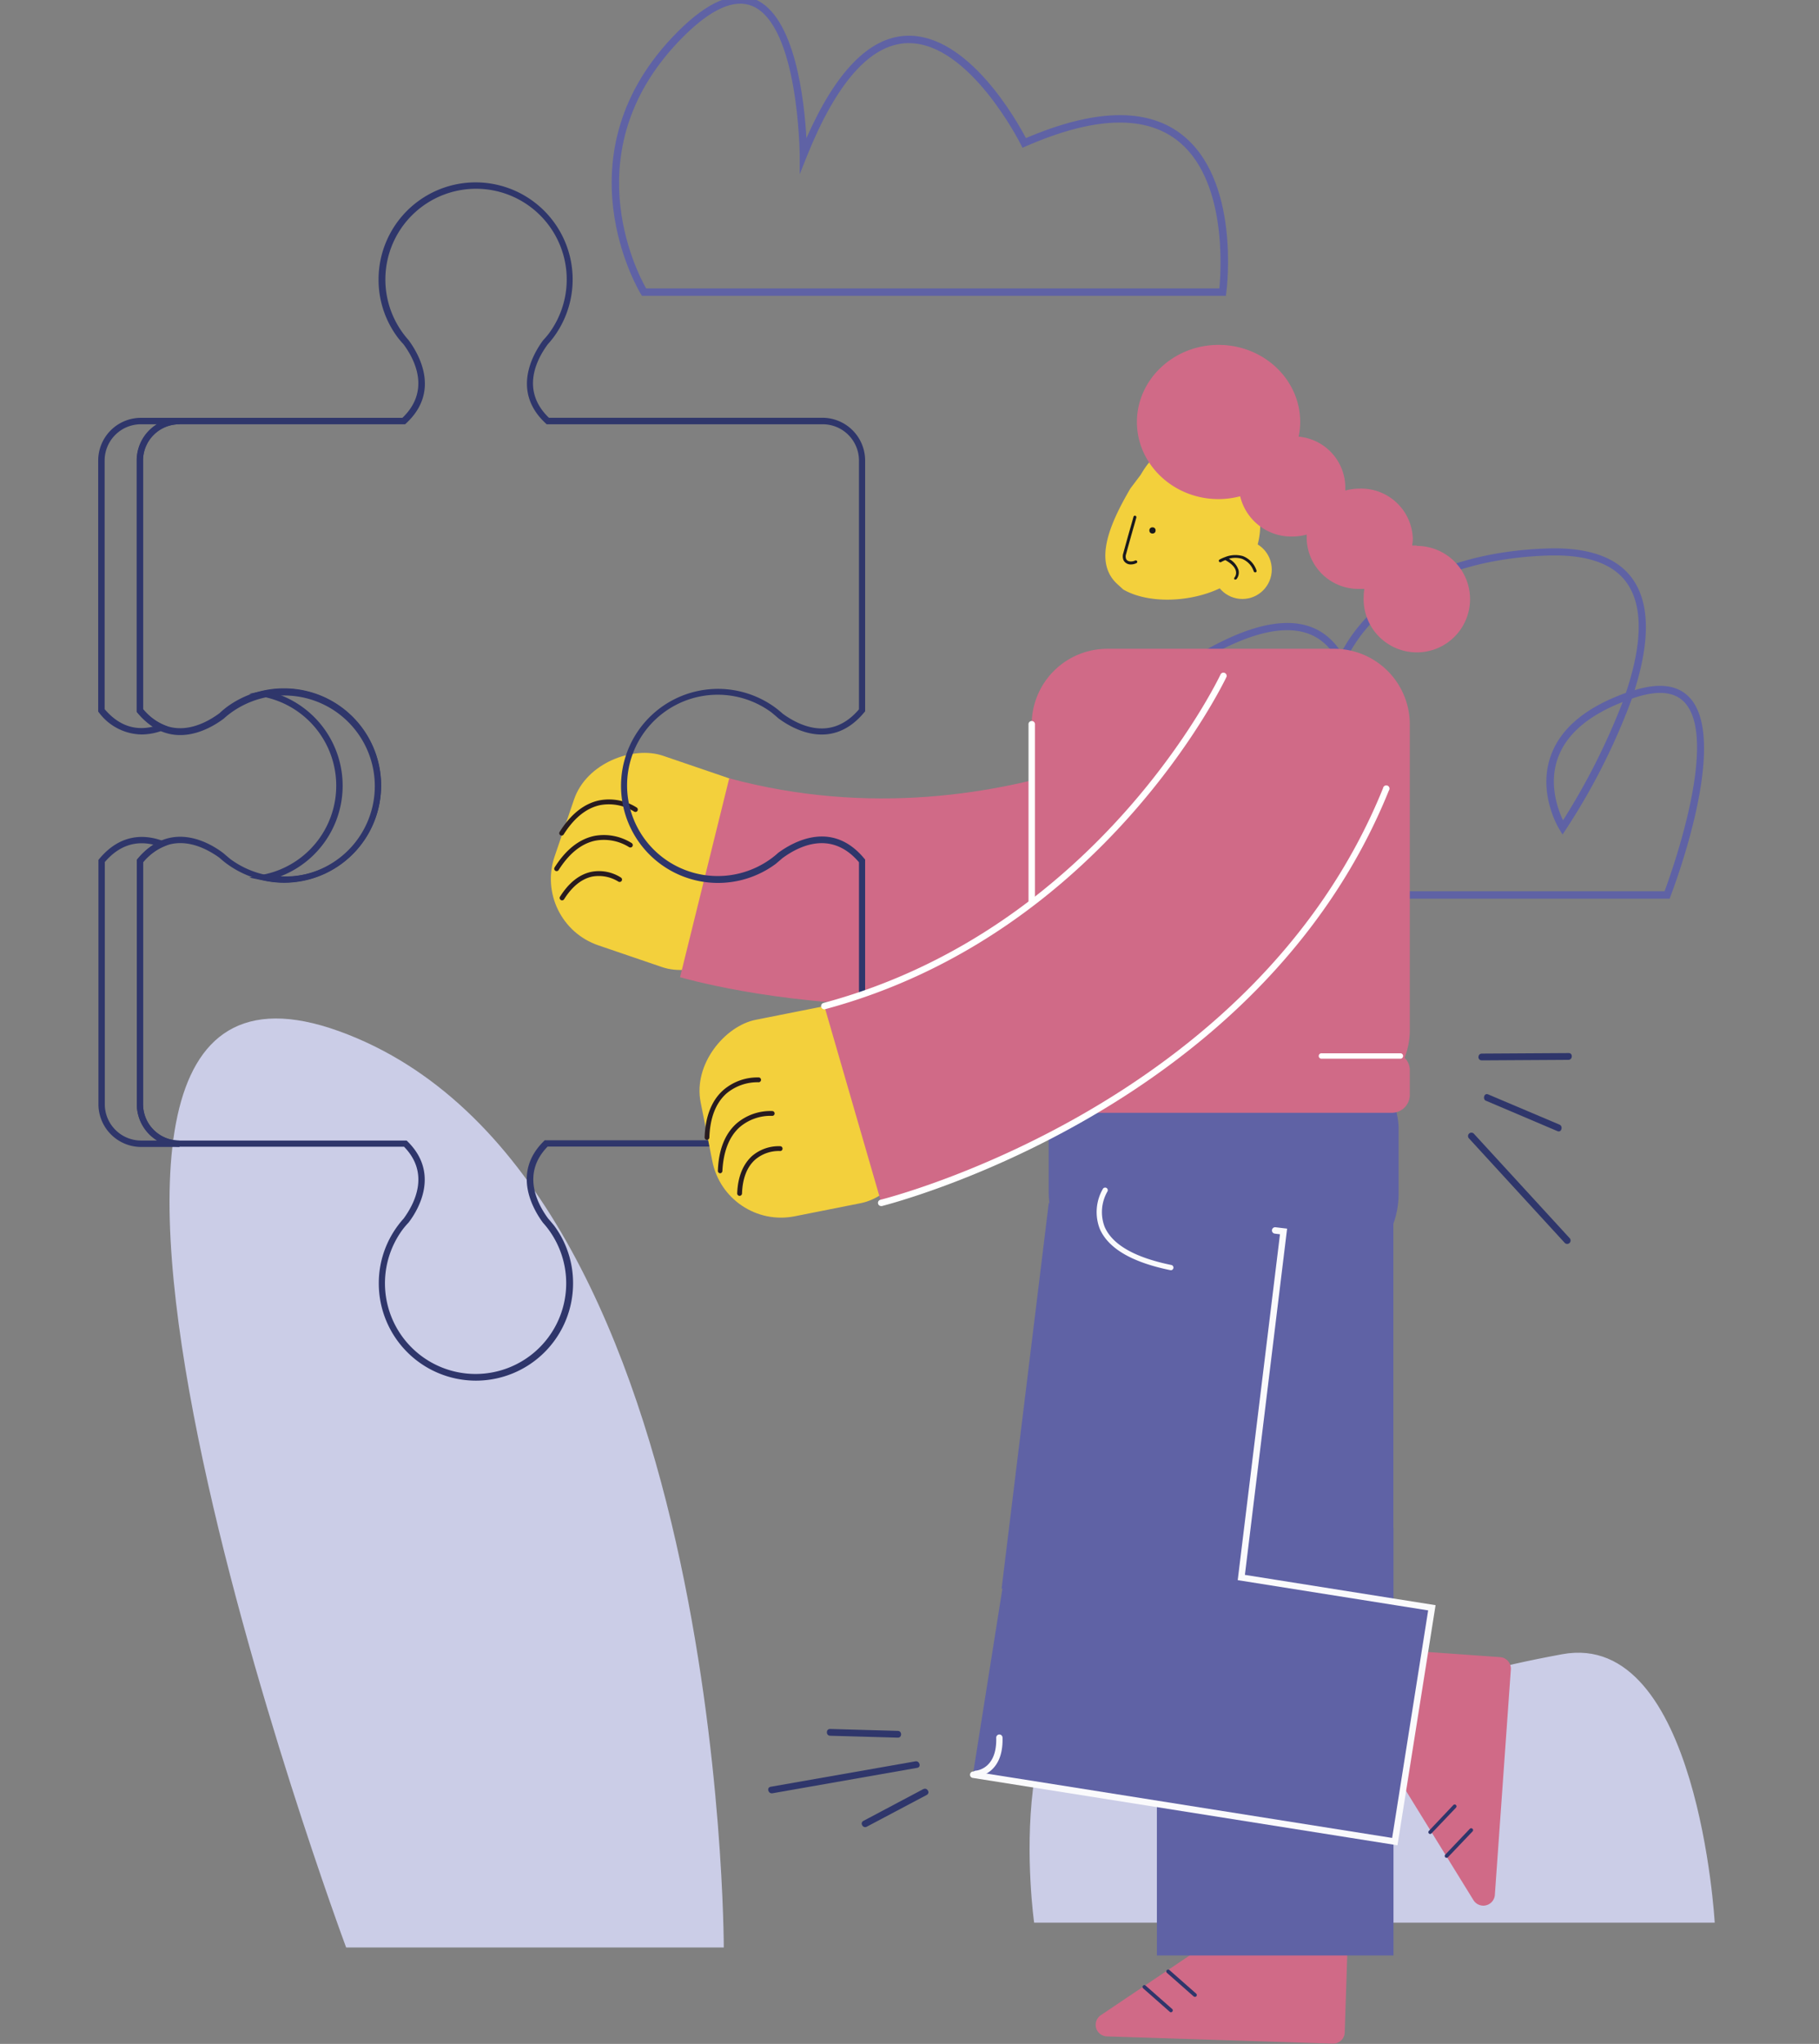 <svg xmlns="http://www.w3.org/2000/svg" viewBox="0 0 314.15 352.84"><rect x="0" y="0" width="314.15" height="352.84" fill="#808080" stroke="none"/><title>Mesa de trabajo 46</title><g id="Capa_1" data-name="Capa 1"><path d="M59.78,336.19S-8,154,58.52,178,125,336.19,125,336.19H59.78" fill="#cbcde7"/><rect x="97.14" y="130.78" width="34.58" height="35.85" rx="12.1" transform="translate(292.12 88.43) rotate(108.84)" fill="#f3d03c"/><path d="M97,144.24a.43.43,0,0,1-.22-.06.4.4,0,0,1-.13-.57c1.94-3.08,4.25-4.91,6.89-5.45a8.9,8.9,0,0,1,6.43,1.25.42.42,0,0,1,.11.58.42.42,0,0,1-.58.1,8.26,8.26,0,0,0-5.81-1.11c-2.39.49-4.53,2.2-6.34,5.07A.4.4,0,0,1,97,144.24Z" fill="#281b1f"/><path d="M96.13,150.38a.46.46,0,0,1-.22-.06.42.42,0,0,1-.13-.57c1.94-3.08,4.26-4.91,6.89-5.45a9,9,0,0,1,6.44,1.25.42.42,0,0,1,.1.58.42.42,0,0,1-.58.1,8.21,8.21,0,0,0-5.8-1.11c-2.4.49-4.53,2.2-6.35,5.07A.39.39,0,0,1,96.13,150.38Z" fill="#281b1f"/><path d="M97.07,155.43a.36.36,0,0,1-.22-.07.41.41,0,0,1-.13-.57c1.53-2.42,3.36-3.87,5.44-4.29a7,7,0,0,1,5.09,1,.41.41,0,0,1-.47.68,6.41,6.41,0,0,0-4.47-.86c-1.84.38-3.49,1.7-4.89,3.92A.41.41,0,0,1,97.07,155.43Z" fill="#281b1f"/><path d="M117.45,168.69s63.69,18.89,111.2-18.1l-14.41-31.07s-39.8,27.88-88.3,14.84" fill="#d06a87"/><path d="M24.46,126.79A9.35,9.35,0,0,1,17.09,123l-.13-.15V79.5a7.38,7.38,0,0,1,7.37-7.37H31v1.11A6.27,6.27,0,0,0,24.7,79.5v42.92a9.56,9.56,0,0,0,3.45,2.65l1.27.55-1.3.47A10.5,10.5,0,0,1,24.46,126.79Zm-6.39-4.37c2.37,2.78,5.19,3.8,8.42,3A11.59,11.59,0,0,1,23.72,123l-.12-.15V79.5a7.35,7.35,0,0,1,3.49-6.26H24.33a6.27,6.27,0,0,0-6.26,6.26Z" fill="#2f366b"/><path d="M49.05,152.39a16.73,16.73,0,0,1-3.4-.36l-2.6-.54,2.59-.54a15.65,15.65,0,0,0,0-30.63l-2.6-.55,2.61-.53a16.75,16.75,0,1,1,3.4,33.15Zm-.61-1.12A15.65,15.65,0,1,0,49.05,120h-.61a16.76,16.76,0,0,1,0,31.28Z" fill="#2f366b"/><path d="M31,198H24.33A7.39,7.39,0,0,1,17,190.62V148.45l.13-.16c3.77-4.55,8.08-4.21,11-3.12l1.3.48-1.27.55a9.56,9.56,0,0,0-3.45,2.65v41.77A6.27,6.27,0,0,0,31,196.89Zm-12.9-49.15v41.77a6.27,6.27,0,0,0,6.26,6.27h2.76a7.35,7.35,0,0,1-3.49-6.27V148.45l.12-.16a11.59,11.59,0,0,1,2.77-2.47C23.26,145.05,20.44,146.07,18.07,148.85Z" fill="#2f366b"/><path d="M82.17,238.34a16.78,16.78,0,0,1-16.75-16.76,16.6,16.6,0,0,1,3.29-10,15.56,15.56,0,0,1,1-1.22c1.94-2.65,4.56-7.81.07-12.4H31a7.38,7.38,0,0,1-7.37-7.38V148.45l.12-.16c5.56-6.71,12.23-3,14.84-1,.41.36.79.67,1.18,1a15.65,15.65,0,1,0,0-25.16,14.3,14.3,0,0,0-1.13.93c-2.66,2-9.33,5.7-14.89-1l-.12-.15V79.5A7.38,7.38,0,0,1,31,72.13H69.5c4.86-4.65,2.2-10,.17-12.72a14.08,14.08,0,0,1-1-1.18,16.6,16.6,0,0,1-3.29-10,16.76,16.76,0,1,1,30.22,10c-.3.4-.64.81-1,1.21-2,2.72-4.66,8,.2,12.68h47.24a7.38,7.38,0,0,1,7.37,7.37v43.31l-.13.15c-5.55,6.73-12.23,3-14.85,1.05-.4-.36-.78-.67-1.17-1a15.65,15.65,0,1,0,0,25.16,14.3,14.3,0,0,0,1.13-.93c2.66-1.95,9.34-5.71,14.89,1l.13.15v42.17a7.39,7.39,0,0,1-7.37,7.38H94.58c-4.49,4.59-1.88,9.76.1,12.44.32.36.66.77,1,1.18a16.6,16.6,0,0,1,3.29,10A16.78,16.78,0,0,1,82.17,238.34ZM24.7,148.85v41.77A6.27,6.27,0,0,0,31,196.89H70.23l.16.16c5.5,5.41,2,11.63.17,14a15.09,15.09,0,0,0-1,1.17,15.65,15.65,0,1,0,25.15,0,13.56,13.56,0,0,0-.93-1.13c-1.81-2.46-5.36-8.68.14-14.09l.16-.16h48a6.27,6.27,0,0,0,6.27-6.27V148.85c-4.75-5.58-10.31-2.85-13.22-.71-.35.31-.76.65-1.17,1a16.75,16.75,0,1,1,0-26.94c.41.31.82.65,1.21,1,2.87,2.1,8.43,4.83,13.18-.75V79.5a6.27,6.27,0,0,0-6.27-6.26H94.41l-.16-.15c-5.91-5.47-2.29-11.85-.46-14.34a15.09,15.09,0,0,0,1-1.17,15.66,15.66,0,1,0-25.15,0c.28.38.59.76.92,1.13,1.87,2.53,5.49,8.91-.43,14.38l-.16.15H31A6.27,6.27,0,0,0,24.7,79.5v42.92c4.75,5.57,10.31,2.84,13.21.7a15,15,0,0,1,1.17-1,16.56,16.56,0,0,1,10-3.29,16.76,16.76,0,1,1-10,30.22c-.41-.31-.82-.65-1.21-1C35,146,29.45,143.27,24.7,148.85Zm124.21-26.24h0Z" fill="#2f366b"/><path d="M178.6,331.91H296.14s-2.84-50.68-26.35-46.34-37.25,9.74-40.14,28c0,0,19.47-29-2.77-28s-28.59,35.09-28.59,35.09,22.39-36.07-1.89-35.35S178.6,331.91,178.6,331.91Z" fill="#cbcde7"/><path d="M288.36,155.14H199l-.19-.3c-.34-.53-8.19-13.1-4.56-26.07,2.12-7.56,7.73-13.63,16.69-18,7.85-3.88,13.92-4.26,18-1.14a11.37,11.37,0,0,1,2.71,3c5.79-10.9,18.79-17.44,35.72-17.95,7.67-.23,12.79,1.88,15.23,6.29,2.62,4.73,1.82,11.46-.3,18.18,4.25-1.32,7.44-.91,9.47,1.24,7.06,7.42-2.87,33.3-3.29,34.4Zm-88.66-1.28h87.78c1.24-3.36,9.46-26.28,3.41-32.65-1.73-1.82-4.6-2.08-8.55-.78l-.5.17a111.72,111.72,0,0,1-11.43,22.63l-.55.83-.52-.85c-.16-.25-3.85-6.3-1.49-12.8,1.69-4.67,6-8.3,12.95-10.8,2.26-6.74,3.25-13.51.72-18.08-2.19-4-6.93-5.83-14.07-5.63-16.63.51-29.31,6.92-34.8,17.59l-.21.41c4.47,8.85,1.81,23.79,1.67,24.54l-.28,1.55-.88-1.31A25.08,25.08,0,0,1,231,113.93a10.45,10.45,0,0,0-2.81-3.32c-3.7-2.8-9.32-2.37-16.7,1.26-8.62,4.25-14,10-16,17.25C192.29,140.47,198.54,151.89,199.7,153.86Zm80.54-32.67c-5.95,2.33-9.7,5.57-11.18,9.64-1.64,4.51,0,8.91.88,10.78A115.89,115.89,0,0,0,280.24,121.19Zm-48.5-5.74a23.75,23.75,0,0,0,1.37,21.06C233.65,132.51,234.62,122.29,231.74,115.45Z" fill="#5f62a5"/><path d="M211.72,51.07H110.87l-.19-.3c-.15-.24-14.73-24.2,6.4-45.33,5.19-5.19,9.66-7.07,13.28-5.58,7,2.88,8.56,17.61,8.91,24,5.06-11.49,10.86-17.44,17.28-17.69,10.57-.4,19,14.55,20.63,17.67,11.73-5,20.72-5.28,26.72-.77,10.33,7.76,8,26.63,7.89,27.43ZM111.59,49.79h99c.31-3.19,1.34-19.09-7.45-25.69-5.7-4.28-14.44-3.89-26,1.17l-.55.24-.28-.55c-.08-.17-8.81-17.51-19.33-17.51h-.38c-6.35.25-12.16,6.84-17.27,19.58l-1.22,3.05,0-3.28c0-.23-.19-22.47-8.21-25.77-3.1-1.27-7.1.51-11.9,5.31C98.83,25.5,110,47,111.59,49.79Z" fill="#5f62a5"/><rect x="181.13" y="179.58" width="60.43" height="41.77" rx="15.29" transform="translate(422.68 400.93) rotate(-180)" fill="#5f62a5"/><line x1="178.18" y1="177.92" x2="178.18" y2="125.1" fill="#d06a87"/><path d="M178.18,125.1A13.06,13.06,0,0,1,191.24,112h39.18a13.06,13.06,0,0,1,13.06,13.06v52.82a12.94,12.94,0,0,1-.9,4.71,3.09,3.09,0,0,1,.9,2.17V189a3.1,3.1,0,0,1-3.1,3.1h-59.1a3.1,3.1,0,0,1-3.1-3.1V184.8a3.08,3.08,0,0,1,.89-2.17,13.15,13.15,0,0,1-.89-4.71" fill="#d06a87"/><path d="M178.18,178.48a.56.56,0,0,1-.55-.56V125.1a.56.56,0,1,1,1.11,0v52.82A.56.56,0,0,1,178.18,178.48Z" fill="#fff"/><path d="M193,100.86l1,.91c6.2,3.57,18.35,1.51,21.93-4.68h0a13,13,0,0,0-4.74-17.69h0c-6.2-3.58-10.62-3.62-14.19,2.57l-1.78,2.36C191.6,90.52,188.8,97.08,193,100.86Z" fill="#f3d03c"/><circle cx="199.04" cy="91.57" r="0.54" fill="#19191d"/><path d="M195.34,97.44a1.38,1.38,0,0,1-1.28-.69A1.7,1.7,0,0,1,194,95.5c.37-1.37.75-2.74,1.14-4.1.21-.73.42-1.46.62-2.19a.25.25,0,0,1,.31-.18.26.26,0,0,1,.18.32c-.2.73-.41,1.46-.62,2.18-.39,1.37-.77,2.73-1.14,4.1a1.24,1.24,0,0,0,0,.88c.28.53,1.09.48,1.55.25a.26.26,0,0,1,.34.11.24.24,0,0,1-.11.34A2.08,2.08,0,0,1,195.34,97.44Z" fill="#19191d"/><circle cx="214.56" cy="98.32" r="5.08" fill="#f3d03c"/><path d="M214.66,96a4.75,4.75,0,0,0-3.09.17h0a6.85,6.85,0,0,0-.94.42.24.24,0,0,0-.09.35.26.26,0,0,0,.35.09,5.52,5.52,0,0,1,.73-.34c1.06.59,1.7,1.25,1.83,1.91a1.33,1.33,0,0,1-.23,1.08.26.26,0,0,0,0,.36.28.28,0,0,0,.16,0,.25.25,0,0,0,.19-.09,1.82,1.82,0,0,0,.34-1.49,3.33,3.33,0,0,0-1.69-2,4,4,0,0,1,2.25,0,3.52,3.52,0,0,1,2.06,2.18.26.26,0,0,0,.24.16.15.15,0,0,0,.09,0,.25.25,0,0,0,.14-.33A4,4,0,0,0,214.66,96Z" fill="#19191d"/><rect x="122.3" y="173.94" width="34.58" height="35.85" rx="12.1" transform="translate(300.6 17.59) rotate(78.77)" fill="#f3d03c"/><path d="M122.09,196.78h0a.42.42,0,0,1-.4-.44c.13-3.63,1.22-6.38,3.23-8.16A9,9,0,0,1,131.1,186a.42.42,0,0,1-.06.83,8.33,8.33,0,0,0-5.59,1.95c-1.82,1.63-2.82,4.17-2.94,7.56A.43.43,0,0,1,122.09,196.78Z" fill="#281b1f"/><path d="M124.38,202.54h0a.41.41,0,0,1-.4-.43c.13-3.63,1.22-6.38,3.23-8.17a9,9,0,0,1,6.19-2.14.42.42,0,0,1,.38.45.41.41,0,0,1-.44.38,8.2,8.2,0,0,0-5.58,1.94c-1.83,1.63-2.82,4.18-3,7.57A.41.41,0,0,1,124.38,202.54Z" fill="#281b1f"/><path d="M127.72,206.44h0a.42.42,0,0,1-.4-.44c.1-2.86,1-5,2.55-6.43a7.08,7.08,0,0,1,4.9-1.7.42.42,0,0,1,.38.45.41.41,0,0,1-.44.38,6.28,6.28,0,0,0-4.29,1.49c-1.41,1.26-2.18,3.22-2.27,5.85A.43.43,0,0,1,127.72,206.44Z" fill="#281b1f"/><path d="M152.21,207.65s64.58-15.57,87.16-71.38l-28-19.67s-20.48,44.07-69,57.08" fill="#d06a87"/><path d="M142.36,174.24a.56.56,0,0,1-.14-1.1c47.7-12.79,68.41-56.34,68.61-56.78a.56.56,0,0,1,1,.47c-.2.44-21.14,44.46-69.34,57.39Z" fill="#fff"/><path d="M152.21,208.2a.55.55,0,0,1-.13-1.09c.64-.16,64.56-16.15,86.78-71.05a.56.56,0,1,1,1,.42C217.46,191.92,153,208,152.34,208.19Z" fill="#fff"/><path d="M244.07,285l15,1.07a2,2,0,0,1,1.86,2.14l-2.76,38.88a2,2,0,0,1-3.71.91L240.94,306.1a2,2,0,0,1-.3-1.2l1.29-18A2,2,0,0,1,244.07,285Z" fill="#d06a87"/><line x1="247.01" y1="316.28" x2="251.26" y2="311.82" fill="#fff"/><path d="M247,316.6a.31.31,0,0,1-.22-.09.32.32,0,0,1,0-.45L251,311.6a.31.31,0,0,1,.45,0,.33.33,0,0,1,0,.46l-4.25,4.46A.31.31,0,0,1,247,316.6Z" fill="#2f366b"/><line x1="249.83" y1="320.39" x2="254.08" y2="315.93" fill="#fff"/><path d="M249.83,320.71a.31.31,0,0,1-.22-.09.32.32,0,0,1,0-.46l4.24-4.46a.33.33,0,0,1,.46,0,.32.32,0,0,1,0,.46l-4.25,4.46A.29.29,0,0,1,249.83,320.71Z" fill="#2f366b"/><path d="M232.73,335.85l-.49,15a2,2,0,0,1-2.06,1.94l-39-1.25a2,2,0,0,1-1.05-3.67l21.38-14.37a1.92,1.92,0,0,1,1.18-.34l18.06.58A2,2,0,0,1,232.73,335.85Z" fill="#d06a87"/><line x1="201.73" y1="340.31" x2="206.35" y2="344.38" fill="#fff"/><path d="M206.35,344.71a.34.34,0,0,1-.21-.08l-4.62-4.07a.33.33,0,0,1,0-.46.32.32,0,0,1,.46,0l4.62,4.07a.33.33,0,0,1,0,.46A.36.36,0,0,1,206.35,344.71Z" fill="#2f366b"/><line x1="197.62" y1="342.99" x2="202.24" y2="347.06" fill="#fff"/><path d="M202.24,347.38a.28.28,0,0,1-.21-.08l-4.62-4.07a.32.32,0,0,1,.42-.48l4.62,4.07a.31.31,0,0,1,0,.45A.29.29,0,0,1,202.24,347.38Z" fill="#2f366b"/><rect x="199.79" y="263.8" width="40.86" height="73.77" transform="translate(440.45 601.37) rotate(-180)" fill="#5f62a5"/><rect x="199.78" y="197.85" width="40.86" height="67.1" fill="#5f62a5"/><rect x="187.23" y="255.08" width="40.86" height="73.77" transform="translate(528.54 132.59) rotate(99.01)" fill="#5f62a5"/><polyline points="220.22 212.43 181.13 207.65 172.98 274.25 213.53 279.21 221.68 212.61 220.22 212.43" fill="#5f62a5"/><path d="M241.35,318.55l-73.41-11.64a.56.56,0,0,1,.18-1.1l72.31,11.47L246.65,278l-32.89-5.22,7.3-59.71-.9-.11a.55.55,0,1,1,.13-1.1l2,.24L215,271.87l32.93,5.23Z" fill="#fafafc"/><path d="M202.24,219.27h-.09c-6.65-1.35-10.76-3.76-12.22-7.15a8,8,0,0,1,.55-6.9.46.46,0,0,1,.63-.14.45.45,0,0,1,.14.62,7.15,7.15,0,0,0-.48,6.07c1.33,3.1,5.22,5.32,11.56,6.61a.46.46,0,0,1-.09.9Z" fill="#fafafc"/><path d="M244.66,94.18c-.26,0-.52,0-.78,0A8.52,8.52,0,0,0,244,93a8.92,8.92,0,0,0-9.17-8.65,9.77,9.77,0,0,0-2.49.33c0-.24,0-.48,0-.72a8.85,8.85,0,0,0-8.06-8.58,12.41,12.41,0,0,0,.27-2.53c0-7.35-6.32-13.31-14.1-13.31s-14.1,6-14.1,13.31,6.31,13.31,14.1,13.31a14.78,14.78,0,0,0,3.73-.49,9.06,9.06,0,0,0,9,6.95,9.3,9.3,0,0,0,2.49-.34c0,.24,0,.48,0,.72a8.93,8.93,0,0,0,9.17,8.66c.27,0,.53,0,.79,0a8.27,8.27,0,0,0-.11,1.23,9.19,9.19,0,1,0,9.17-8.65Z" fill="#d06a87"/><path d="M255.87,183.05l15-.09c.75,0,.81-1.18.05-1.17l-15,.09c-.76,0-.81,1.18,0,1.17Z" fill="#2f366b"/><path d="M256.59,190l12.4,5.27c.69.29,1-.83.36-1.12L257,188.92c-.69-.29-1,.83-.36,1.12Z" fill="#2f366b"/><path d="M253.69,196.51l16.57,18.07a.59.59,0,0,0,.87-.79l-16.58-18.07a.58.58,0,0,0-.86.79Z" fill="#2f366b"/><path d="M158.09,304.06l-25,4.39c-.74.13-.42,1.25.32,1.12l25-4.39c.74-.13.41-1.25-.32-1.12Z" fill="#2f366b"/><path d="M155.07,298.8l-11.71-.33c-.76,0-.73,1.15,0,1.17l11.71.33c.75,0,.73-1.15,0-1.17Z" fill="#2f366b"/><path d="M159.46,308.85l-10.35,5.49c-.67.35-.07,1.36.59,1l10.35-5.48c.67-.36.07-1.36-.59-1Z" fill="#2f366b"/><path d="M168.48,306.78a.56.56,0,0,1,0-1.11h0c.15,0,3.73-.29,3.57-5.68a.55.55,0,0,1,.54-.57h0a.55.55,0,0,1,.55.54c.2,6.51-4.58,6.82-4.62,6.82Z" fill="#fafafc"/><path d="M241.92,182.76H228.29a.47.47,0,1,1,0-.93h13.63a.47.47,0,0,1,0,.93Z" fill="#fff"/></g></svg>